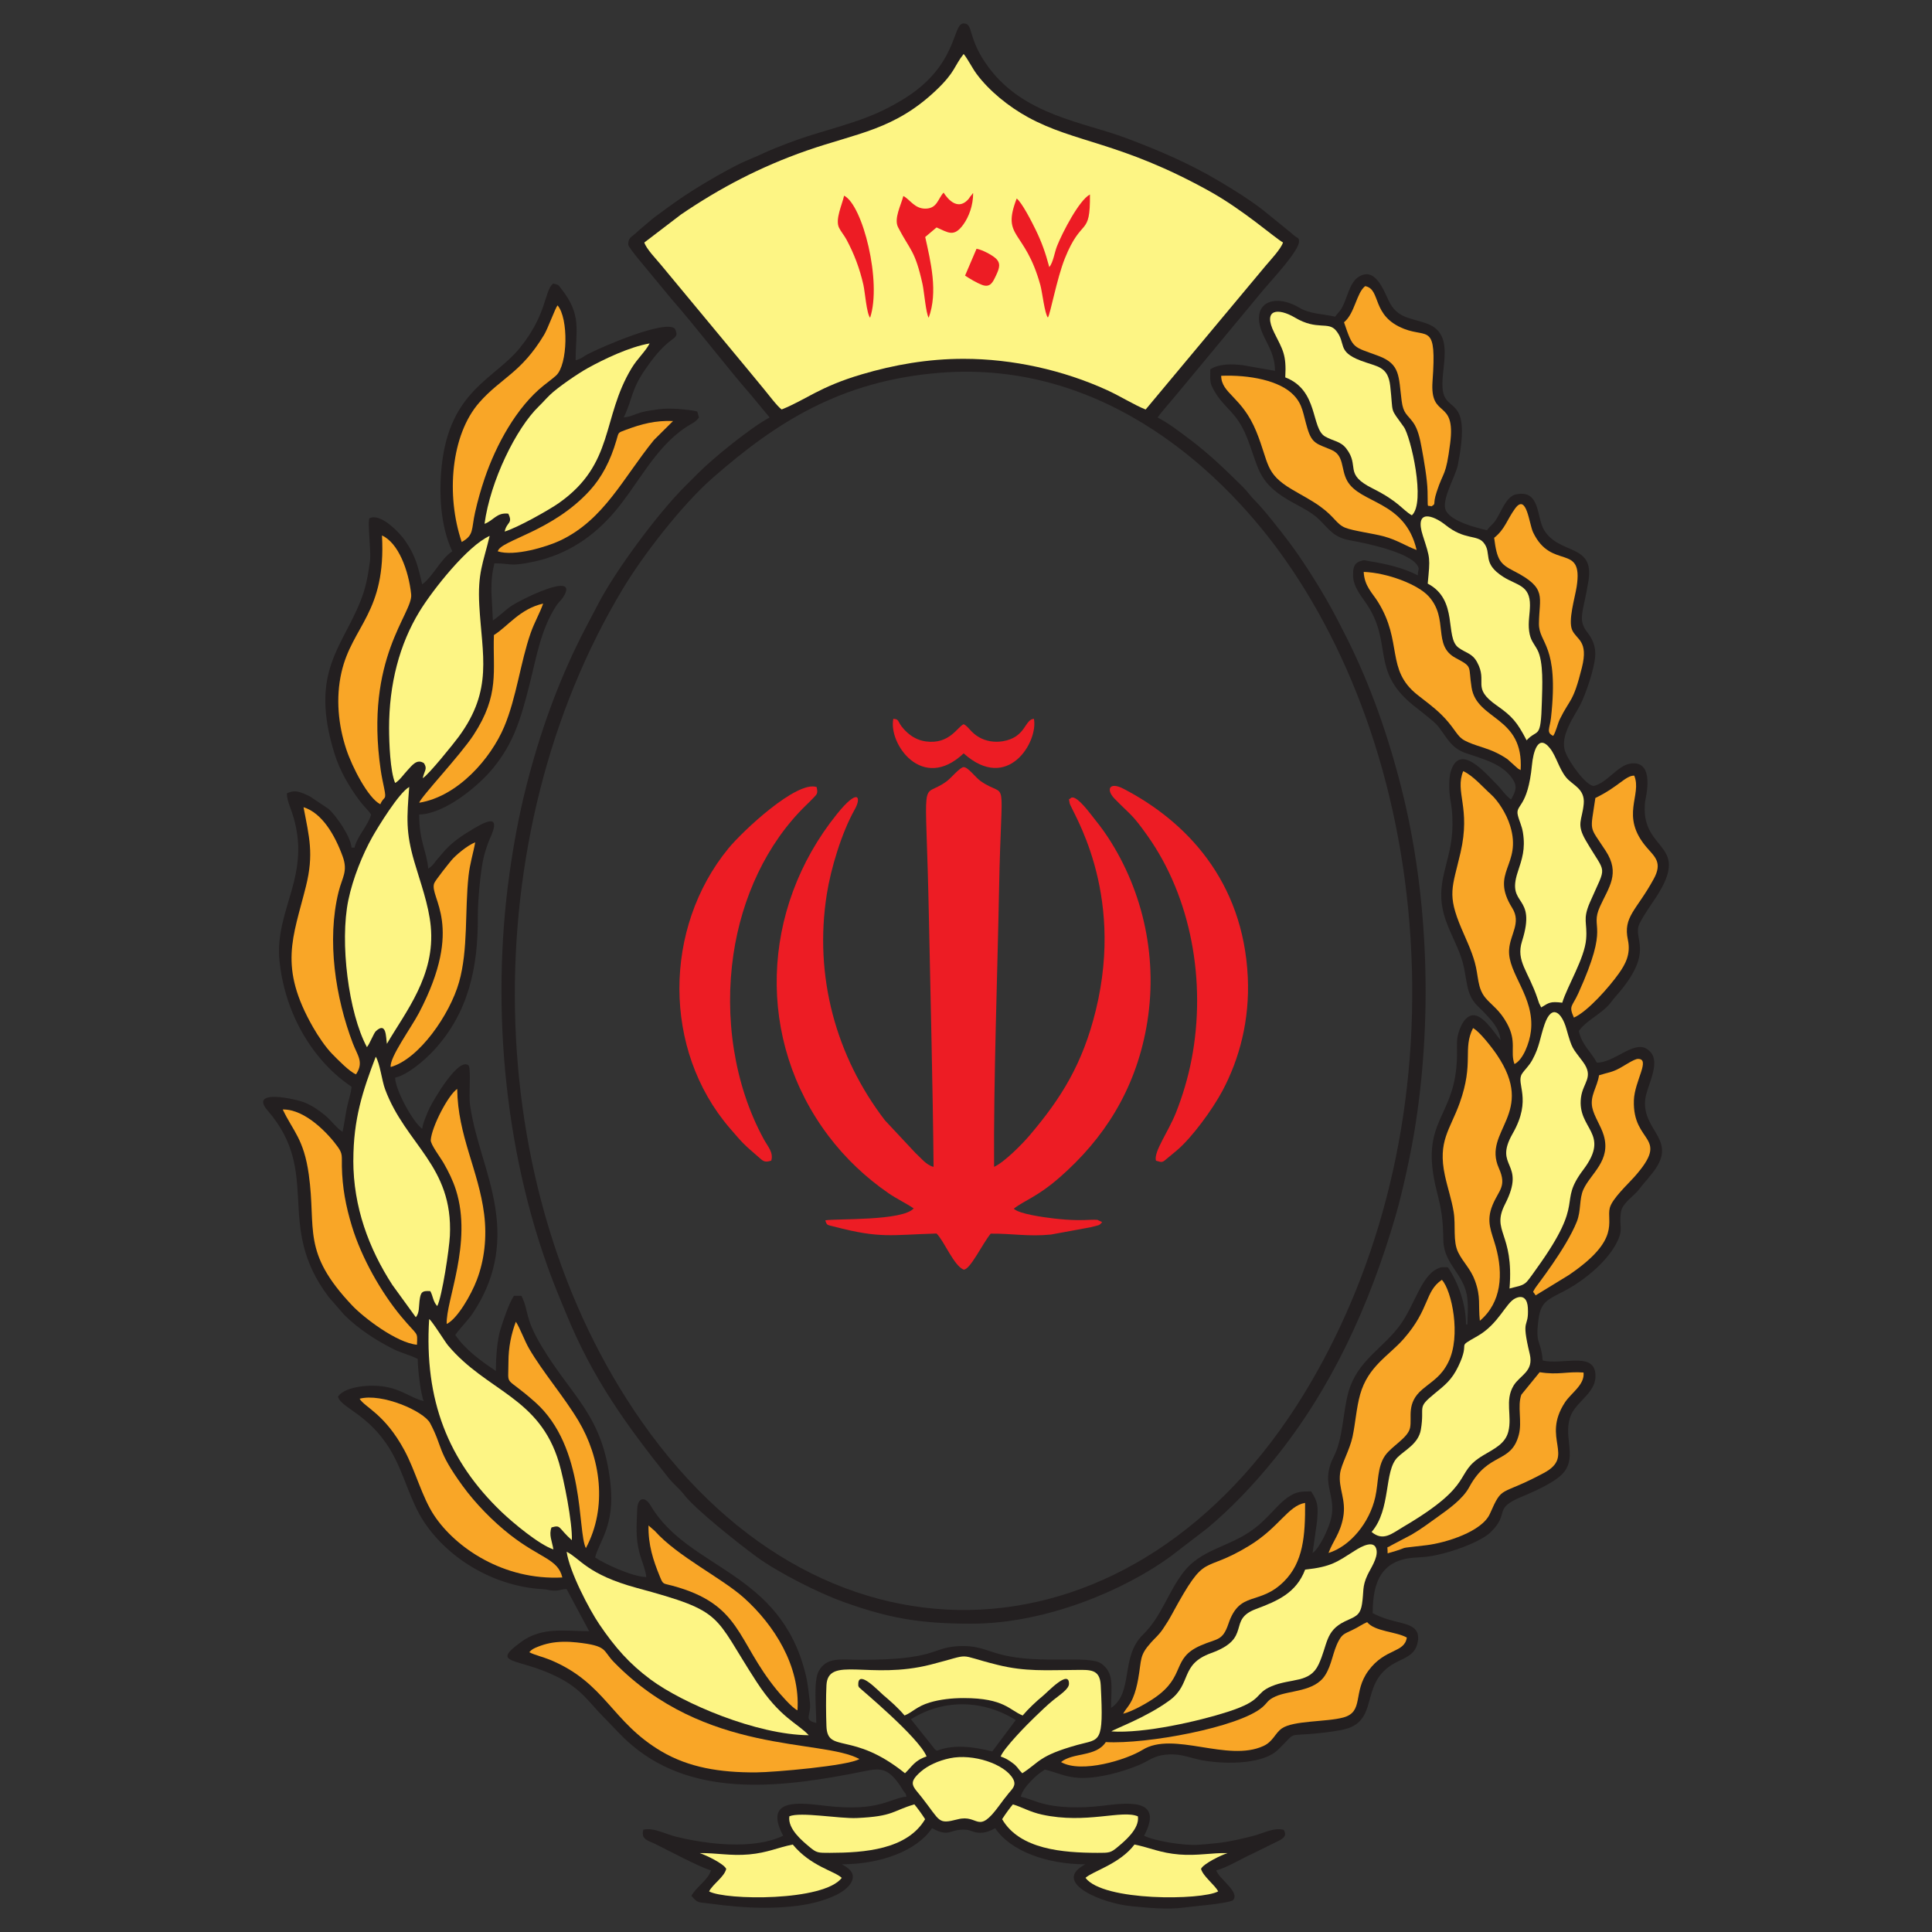 <?xml version="1.0" encoding="UTF-8"?>
<!DOCTYPE svg PUBLIC "-//W3C//DTD SVG 1.1//EN" "http://www.w3.org/Graphics/SVG/1.1/DTD/svg11.dtd">
<!-- Creator: CorelDRAW 2021.5 -->
<svg xmlns="http://www.w3.org/2000/svg" xml:space="preserve" width="1in" height="1in" version="1.1" style="shape-rendering:geometricPrecision; text-rendering:geometricPrecision; image-rendering:optimizeQuality; fill-rule:evenodd; clip-rule:evenodd"
viewBox="0 0 1000 1000"
 xmlns:xlink="http://www.w3.org/1999/xlink"
 xmlns:xodm="http://www.corel.com/coreldraw/odm/2003">
 <rect x="0" y="0" width="1000" height="1000" fill="#333333" stroke="none"/>
 <defs>
  <style type="text/css">
   <![CDATA[
    .fil0 {fill:#231F20}
    .fil2 {fill:#ED1C24}
    .fil3 {fill:#F9A627}
    .fil1 {fill:#FDF584}
   ]]>
  </style>
 </defs>
 <g id="Layer_x0020_1">
  <g id="_1454805012608">
   <path class="fil0" d="M325.18 126.57c0,1.7 10.59,13.74 13.23,17.13l9.17 11.07c13.75,15.76 28.46,35.17 41.26,49.82l9.52 11.5c-9.47,5.01 -29.06,20.81 -37.17,29 -2.38,2.41 -4.22,4.23 -6.62,6.62 -14.43,14.34 -36.35,44.2 -44.96,60.91 -3,5.83 -5.95,11.15 -9.07,17.39 -11.9,23.79 -21.17,49.33 -28.29,77.58 -3.56,14.14 -6.35,28.95 -8.52,44.42 -9.98,71.33 -2.11,149.92 24.42,216.04 1.76,4.37 3.42,8.25 5,12.12 13.67,33.41 30.93,57.29 52.93,84.85 2.67,3.34 5.34,5.16 8.23,8.9 5.67,7.35 28.37,25.37 37.36,31.92 11.41,8.31 32.25,18.8 45.11,23.39 22.83,8.15 38.71,11.19 65.88,11.19 39.4,0 80.06,-17.93 103.09,-34.7l19.37 -14.88c12.57,-10.56 23.74,-22.41 34.12,-35.16 29.54,-36.27 49.57,-79.63 63.22,-126.72 3.48,-12.02 7.46,-30.37 9.51,-42.65 9.58,-57.33 7.65,-121.94 -6.52,-178.09 -7.16,-28.37 -16.41,-54.15 -28.18,-77.69 -3.03,-6.05 -5.76,-11.38 -9.1,-17.37 -5.59,-9.99 -13.73,-22.93 -20.69,-32.24 -4.15,-5.54 -13.27,-17.24 -17.9,-21.81 -2.57,-2.54 -3.59,-4.43 -6.21,-7.02 -9.06,-8.96 -17.56,-17.22 -27.94,-24.99 -5.31,-3.98 -10.29,-7.86 -16.24,-11.01 0.97,-1.45 3.18,-4.12 4.5,-5.62 1.78,-2.04 2.84,-3.46 4.64,-5.48l45.89 -55.31c3.81,-4.53 18.15,-19.8 18.15,-24.67 0,-2.42 -0.44,-1.01 -4.09,-4.47l-15.04 -12.21c-7.36,-5.55 -13.56,-9.39 -21.6,-14.21 -15.46,-9.27 -31.3,-16.1 -48.91,-22.71 -21.9,-8.22 -52.52,-11.7 -70.96,-36.47 -11.43,-15.35 -7.61,-22.81 -13,-22.81 -6.06,0 -2.63,22.15 -31.95,39.67 -7.9,4.72 -14.85,7.98 -24.59,11.22 -17.1,5.69 -22.4,6.22 -40.89,13.61 -4.58,1.83 -8.39,3.81 -12.45,5.45 -4.44,1.8 -7.87,3.54 -12.09,5.81 -3.97,2.14 -7.54,4.19 -11.4,6.5 -11.37,6.8 -16.48,10.52 -26.45,17.93 -2.26,1.69 -3.13,2.63 -5.11,4.23 -2.21,1.78 -2.89,2.43 -4.99,4.35 -1.99,1.83 -3.68,2.07 -3.68,5.66zm161.5 66.37c-51.75,4.06 -85.25,25.95 -117.79,54.41 -15.53,13.59 -35.56,39.25 -46.36,57.17 -77.27,128.11 -75.24,310.34 9.75,431.48 96.18,137.09 256.28,126.75 342.64,-14.48 36.56,-59.78 58.29,-135.96 55.87,-220.52 -2.37,-82.92 -27.38,-156.75 -65.37,-211.02 -30.5,-43.57 -92.18,-103.83 -178.74,-97.05z"/>
   <path class="fil0" d="M334.52 816.28c-7.42,-0.17 -21.69,-6.92 -26.47,-10.12 1.93,-8.26 10.32,-16.25 7.92,-38.28 -3.86,-35.39 -19.67,-44.43 -35.61,-71.04 -9.11,-15.22 -6.35,-17.58 -10.45,-26.13l-3.89 0c-2.61,3.9 -5.37,12.24 -6.93,17.2 -1.74,5.54 -2.42,14.48 -2.42,21.72 -7.49,-5.02 -15.92,-11.06 -21.02,-18.68 1.08,-1.61 3.37,-4.17 4.91,-5.99 2.13,-2.52 2.83,-3.18 4.75,-6.15 10.24,-15.78 14.34,-32.96 11.04,-53.72 -3.04,-19.1 -10.31,-34.34 -13.06,-53.11 -0.72,-4.92 0.55,-17.91 -0.64,-20.38 -5.14,-5.14 -18.51,18.26 -20.25,21.78 -1,2.02 -3.67,8.37 -3.88,10.91 -4.9,-3.59 -13.87,-20.13 -14.01,-26.47 6.69,-1.56 15.42,-9.17 20.06,-14.2 17.93,-19.44 22.9,-42.86 22.75,-69.11 -0.05,-8.42 1.5,-25.23 3.27,-31.76 0.65,-2.4 1.92,-6.41 2.98,-8.7 5.17,-11.17 0.71,-10.6 -8.33,-5.21 -6.32,3.76 -11.97,7.47 -16.48,13.1 -1.24,1.55 -2,2.2 -3.22,3.79 -1.45,1.91 -1.84,2.51 -3.9,3.89 -0.77,-9.27 -4.67,-13.89 -4.67,-28.03 13.24,-0.3 30.65,-14.67 38.26,-24.01 10.49,-12.86 14.18,-24.78 18.88,-43.4 3.55,-14.06 5.87,-28.58 13.83,-40.67 1.35,-2.05 2.47,-2.71 3.51,-4.33 9.26,-14.45 -22.9,1.49 -27.67,5.07 -2.91,2.18 -5.86,5.04 -8.66,6.91l-0.78 -14.79c-0.02,-6.53 0.35,-9.61 1.56,-14.79 9.02,0 7.54,1.84 20.2,-0.83 17.39,-3.66 31.26,-13.02 42.32,-26.18 12.04,-14.31 20.75,-32.99 36.69,-43.49 2.72,-1.79 5,-2.54 6.67,-5.02l-0.88 -3.08c-4.32,-1.06 -14.49,-1.96 -19.72,-1.17 -3.6,0.55 -6.06,0.74 -9.27,1.63 -3.31,0.92 -5.64,2.34 -9.06,2.62 4.69,-9.78 3.71,-14.22 11.36,-25.23 3.8,-5.47 7.95,-10.8 13.27,-14.77 2.69,-2 3.45,-2.59 1.84,-5.93 -4.85,-4.84 -37.64,9.28 -45.16,13.22 -2.24,1.18 -3.45,2.48 -6.22,3.12 0,-15.86 3.39,-23.26 -7.41,-36.96 -1.78,-2.26 -1.03,-1.98 -4.27,-2.74 -4.74,4.12 -2.86,15.58 -17.24,33.37 -12.97,16.06 -36.2,21.94 -40.37,60.82 -1.52,14.11 -0.74,31.46 5.45,44.38 -6.06,4.06 -9.97,13.02 -15.57,17.13 -2.34,-10.06 -3.56,-14.83 -8.7,-22.44 -2.65,-3.93 -12.62,-14.66 -18.54,-11.81 -1.22,1.22 0.85,17.36 0.23,22.03 -1.04,7.89 -2.15,13.86 -4.89,20.8 -9.63,24.3 -26.51,36.96 -13.53,78.9 2.78,9 7.6,17.19 12.96,24.41 2.08,2.81 4.43,4.85 6.02,7.22 -1.54,5.75 -7.17,11.12 -8.56,17.13l-1.56 0c-0.47,-5.64 -7.53,-16.06 -11.89,-20.02l-9.79 -6.56c-4.35,-1.96 -7.46,-3.73 -11.79,-1.44 0.08,3.61 1.56,6.58 2.64,9.82 10.88,32.48 -9.36,49.99 -6.42,77.26 3.08,28.53 18.3,52.03 37.26,64.72 -0.3,3.57 -1.74,7.49 -2.54,11.48 -0.66,3.32 -1.3,8.31 -2.13,11.88 -3.43,-2.3 -5.52,-5.57 -8.79,-8.33 -3.07,-2.6 -6.5,-4.99 -10.44,-6.69 -4.91,-2.11 -29.39,-7.41 -19.55,3.96 28.3,32.68 3.28,59.35 31.76,96.71l7.97 9.15c7.39,7.23 15.94,12.87 25.25,17.57 4.38,2.21 8.78,3.1 12.72,5.18 0,5.29 1.6,18.64 3.11,21.8 -6.7,-1.56 -11.42,-6.29 -21.2,-7.6 -8.78,-1.17 -20.03,0.57 -23.17,5.27 1.37,5.89 15.64,8.7 27.02,27.48 7.19,11.87 10.05,26.25 17.66,37.61 13.24,19.77 37.09,33.24 61.17,34.58 3.47,0.19 3.02,0.76 6.25,0.76 3.51,0 2.6,-0.71 6.22,-0.79l11.68 21.8c-12.23,0 -24.32,-2.38 -35.05,5.43 -16.6,12.09 -2.24,7.87 18.45,18.17 12.8,6.37 16.23,13.04 24.57,21.36 5.26,5.25 7.98,8.78 14.06,13.96 33.09,28.16 79.77,21.81 121.14,13.4 7.95,-1.62 11.74,-1.14 17.64,7.41 0.75,1.08 1.18,1.9 1.8,2.87 1.28,1.98 0.95,0.45 1.64,3.03 -8.48,0.71 -13.81,7.95 -41.4,4.81 -12.88,-1.46 -33.12,-4.76 -22.44,15.43 -15.41,7.39 -39.55,4.46 -55.7,0.43 -5.55,-1.38 -11.31,-4.8 -16.69,-3.55 -1.33,5.2 2.54,5.57 6.48,7.53 5.66,2.81 23.71,12.37 28.54,13.49 -1.3,4.86 -7.62,8.52 -10.12,13.23 3.52,4.05 3.36,3.12 9.98,4.04 4.3,0.59 8.29,1.06 13.31,1.48 9.52,0.8 18.61,0.91 28.16,0 8.85,-0.83 16.92,-2.79 23.56,-6.02 6.67,-3.24 12.67,-9.73 4.81,-14.71l-1.48 -0.86c-0.1,-0.06 -0.34,-0.17 -0.5,-0.28 19.92,0 38.81,-6.9 46.7,-18.68 9.03,4.77 8.81,0.73 16.35,0.73 3.96,0 4.59,1.63 8.56,1.65 3.24,0.02 5.71,-1.29 7.78,-2.38 7.92,11.82 26.69,18.68 46.71,18.68 -0.16,0.11 -0.43,0.04 -0.5,0.28l-0.99 0.57c-14.92,9.12 10.56,19.53 25.69,20.89 7.97,0.72 18.02,1.83 26.97,0.63 5.21,-0.7 21.52,-1.96 25.12,-3.68 4.17,-4.17 -7.41,-11.27 -8.56,-15.57 5.27,-1.23 13.41,-6.23 18.67,-8.57l14.08 -6.94c2.37,-1.28 3.82,-2.65 2.16,-5.46 -5.26,-1.31 -10.46,1.84 -16.07,3.23 -5.4,1.34 -11.96,3 -18.18,3.62 -3.63,0.36 -7.07,0.75 -10.02,0.92 -7.6,0.44 -22.13,-1.87 -28.01,-4.69 10.7,-20.22 -9.57,-16.89 -22.43,-15.43 -10.02,1.14 -22.41,1.24 -31.98,-1.78 -2.98,-0.94 -6.16,-2.27 -9.43,-3.04 0.8,-2.99 3.06,-5.76 5.23,-8 2.81,-2.91 3.98,-3.83 7.22,-6.01 9.73,2.27 14.44,6.91 33.65,2.51 5.49,-1.26 10.3,-2.9 14.75,-4.71 5.5,-2.24 7.57,-4.8 13.98,-5.49 7.17,-0.77 11.36,1.15 16.86,2.42 10.73,2.48 32.78,3.34 41.37,-4.9 10.46,-10.03 3.68,-6.86 20.95,-8.63 4.61,-0.47 12.8,-1.44 16.49,-2.97 14.8,-6.15 4.99,-24.48 24.37,-34.02 4.5,-2.22 8.91,-3.8 10.36,-9.14 2.03,-7.5 -2.63,-9.58 -7.93,-10.9 -5.57,-1.39 -10.25,-2.54 -15.13,-5.12 0,-16.36 4.57,-27.94 22.59,-28.79 6.23,-0.3 9.75,-1.01 14.79,-2.34 7.2,-1.9 18.94,-6.25 23.57,-10.69 10.53,-10.11 0.71,-12.07 16.46,-18.57 6.72,-2.78 17.65,-7.66 21.61,-12.63 6.9,-8.65 -0.96,-19.11 3.73,-29.75 3.26,-7.4 13.82,-11.88 12.46,-21.7 -1.48,-10.65 -16.98,-3.92 -27.23,-6.31 -0.93,-11.25 -4.01,-7.78 -2.11,-21.58 1.19,-8.65 4.41,-9.81 13.01,-14.24 10.09,-5.19 22.41,-15.1 27.54,-25.39 3.68,-7.39 0.84,-8.08 2.12,-15.79 0.66,-3.96 5.3,-7.25 7.93,-9.98 1.79,-1.86 2.18,-2.77 3.88,-4.68 1.6,-1.8 2.35,-2.85 3.88,-4.69 14.64,-17.66 -4.51,-21.95 -3.23,-38.21 0.61,-7.78 9.83,-21.21 0.82,-26.76 -6.89,-4.24 -16.69,7.17 -25.8,7.17 -3.12,-5.89 -7.61,-8.91 -9.34,-16.35 3.47,-5.19 11.28,-8.67 15.76,-13.82 1.4,-1.61 1.64,-2.22 3.12,-3.88 21.4,-23.96 8.49,-29.8 12.58,-37.98 3.29,-6.58 8.03,-12.06 11.62,-18.78 12.35,-23.14 -11.61,-19.52 -8.74,-44.56 0.15,-1.27 5.55,-21.44 -7.67,-19.44 -6.61,1 -12.01,9.97 -18.89,11.57 -4.04,-0.07 -12.84,-12.25 -14.85,-17.88 -2.91,-8.12 5.12,-18.7 7.86,-24.15 2.7,-5.39 7.13,-17.87 7.7,-25.05 0.41,-5.24 -1.65,-9.34 -3.93,-12.22 -5.48,-6.94 -2.13,-10.54 0.47,-27 3.04,-19.27 -14.94,-13.2 -22.94,-26.04 -4.1,-6.59 -1.79,-21.25 -14.61,-18.57 -5.35,1.12 -7.87,9.94 -10.95,14.03 -1.43,1.9 -2.63,2.47 -4.02,4.54 -5.93,-1.38 -18.13,-4.49 -21.19,-9.98 -2.91,-5.22 4.89,-17.8 6.08,-23.81 6.57,-33.25 -3.95,-27.97 -7.08,-35.87 -4.02,-10.15 7.49,-31.17 -8.71,-37.22 -8.53,-3.19 -15.5,-2.53 -19.99,-11.93 -2.79,-5.84 -7.32,-18.24 -16.07,-12 -4.2,3 -5.49,10.74 -8,15.37 -1.49,2.76 -2.18,2.68 -3.66,4.9 -6.57,-1.53 -12.84,-1.28 -18.65,-4.71 -13.65,-8.06 -26.46,-1.83 -18.16,15.05 2.81,5.72 5.67,10.44 5.67,17.69l-16.56 -2.91c-5.74,-0.75 -12.58,-0.78 -16.92,2.13 0,6.34 -0.44,6.75 2.07,11.17 5.27,9.26 11.44,10.63 16.74,23.74 6.28,15.55 5.22,22.94 21.21,32.5 5.54,3.31 11.87,5.98 16.24,10.23 5.52,5.36 7.45,9.33 16.33,10.91 7.46,1.33 30.13,5.94 34.58,12.91 1.29,2.02 0.33,1.77 0.25,5.19 -7.41,-3.92 -16.37,-5.95 -25.37,-7.41 -2.21,-0.36 -2.14,-0.78 -4.5,0.05 -2.7,0.96 -3.27,2.7 -3.6,5.09 -0.04,0.28 -0.07,2.7 -0.04,3 0.41,5.16 3.72,9.38 6.38,13.17 14.75,21.02 2.17,34.9 24.61,53.23 2.43,1.98 4.52,3.46 6.94,5.51 2.64,2.23 4.75,3.62 6.82,6.41 4.19,5.66 6.33,10.39 13.54,12.92 9.01,3.17 19.56,5.5 24.76,14.19 2.36,3.95 0.22,6.97 -1.29,9.83 -2.65,-1.77 -4.85,-5.24 -7.2,-7.59 -5.93,-5.91 -19.59,-22.43 -24.09,-6.57 -0.92,3.22 -0.9,9.6 -0.2,13.75 0.89,5.33 1.19,7.46 1.17,13.68 -0.07,19.76 -10.5,29.9 -3.25,49.9 2.56,7.07 6.63,14.15 8.52,21.06 2.48,9.06 1.46,16.05 7.33,22.25 1.28,1.35 2.26,2.12 3.53,3.48 3.79,4.09 8.22,8.31 8.75,14.61 -3.19,-3.67 -9.16,-13.56 -14.55,-12.86 -3.45,0.44 -5.52,4.37 -6.6,7.28 -1.84,4.93 -1.32,6.78 -1.39,13.4 -0.37,33.19 -20,32.67 -10.47,70.35 2.64,10.43 3.15,14.11 3.4,25.41 0.29,12.85 11.22,17.5 12.45,30.39 0.55,5.8 0.04,6.85 0.04,13.17l-0.78 0c0,-10.36 -3.81,-21.32 -9.34,-29.58 -3.27,0 -3.16,-0.31 -5.46,0.76 -8.52,3.94 -11.83,19.15 -19.55,29.49 -8.37,11.22 -19.88,17.11 -25.28,30.77 -3.89,9.83 -3.43,23.37 -7.41,33.85 -1.45,3.82 -2.84,5.13 -3.91,10.12 -1.86,8.71 3.33,14.75 1.25,24.58 -1.17,5.49 -6.15,15.96 -9.69,18.33l2.3 -16.39c0.61,-7.35 0.63,-9.99 -3.07,-15.53 -5.39,0 -7.55,0.29 -10.89,2.35 -7.32,4.52 -11,12.13 -21.48,19 -11.46,7.51 -24.97,9.3 -33.48,20.23 -8.36,10.74 -11.48,23.15 -21.15,32.57 -11.92,11.63 -4.7,30.03 -16.54,37.95 0,-11.03 1.89,-18.02 -5.07,-22.95 -6.37,-4.51 -31.28,0.49 -51.46,-4.59 -8.38,-2.11 -12.59,-5.2 -23.63,-4.35 -12.85,0.98 -10.94,6.98 -49.07,6.98 -10.93,0 -17.89,-1.69 -22.11,5.91 -2.77,4.99 -1.24,19.61 -1.24,26.79 -7.02,-1.64 -2.42,-3.92 -3.3,-10.66 -0.62,-4.75 -1.03,-9.69 -2.14,-14.26 -13.13,-54.15 -60.62,-54.22 -80.4,-87.76 -2.88,-4.89 -6.67,-3.98 -6.84,2.09 -0.24,8.17 -0.98,14.18 1.12,22.33 1.06,4.13 3.3,9.2 3.59,12.75zm136.99 73.59c17.16,-10.72 37.48,-10.05 54.24,0.43l-12.17 16.25c-9.04,-2.29 -19.77,-3.94 -28.63,-0.35l-1.06 -0.77 -12.38 -15.55z"/>
   <path class="fil1" d="M333.5 125.51c0.97,3.28 6.28,8.72 8.52,11.46l44.47 53.61c3.12,3.72 5.79,7.08 8.8,10.67 2.34,2.78 7.03,9.13 9.29,10.69 12.63,-5.03 19.41,-11.68 41.5,-18.19 16.7,-4.93 34.1,-8.03 52.7,-8.02 25.46,0 51.58,5.87 74.15,16.16 6.66,3.04 14.44,7.87 20.05,10.08l62.22 -74.54c2.18,-2.59 7.94,-8.7 8.87,-11.93 -4.49,-2.52 -20.37,-16.78 -38.54,-26.82 -45.94,-25.39 -69.02,-24.59 -93.52,-38.04 -9.98,-5.48 -20.07,-13.62 -26.59,-22.45 -2.23,-3.02 -4.52,-7.7 -6.64,-10.25 -4.96,6.29 -4.28,9.25 -13.96,18.51 -21.79,20.81 -41.04,22.36 -67.29,31.51 -23.83,8.31 -44.91,19.35 -65.06,33.08l-18.96 14.48z"/>
   <path class="fil2" d="M483.22 603.98c-3.92,-0.99 -6.64,-4.76 -9.38,-7.19l-15.8 -16.91c-25.33,-32.98 -36.81,-74.55 -30.09,-117.04 2.11,-13.39 7.7,-31.89 14.47,-43.89 3.52,-6.24 1.91,-11.43 -9.25,2.44 -39.7,49.33 -41.83,117.07 -4.29,166.64 8.82,11.65 19.29,21.5 31.09,29.63 4.07,2.8 9.12,5.2 12.96,7.81 -5.83,6.58 -39.88,5.2 -45.75,6.17 0.81,2.79 1.09,2.33 4.65,3.26 23.9,6.28 29.07,4.26 52.94,3.57 4.05,4.11 8.94,16.65 14.01,18.69 3.4,0.09 9.63,-13.3 14.01,-18.62 10.85,-0.14 19.29,1.63 31.18,0.46l20.56 -3.78c4.38,-1.15 4.33,-0.71 5.95,-2.66l-2.45 -1.16c-0.48,-0.09 -2.47,-0.06 -3.05,-0.04 -2.43,0.09 -4.61,0.2 -7.07,0.17 -4.17,-0.06 -8.13,-0.35 -12.28,-0.83 -4.85,-0.57 -18.07,-2.27 -20.89,-5.08 5.46,-4.34 12.03,-5.93 23.91,-16.35 22.52,-19.74 38.73,-44.62 44.7,-77.42 6.36,-34.92 -1.38,-70.27 -19.9,-98.52 -2.94,-4.49 -5.69,-7.87 -8.64,-11.61 -2.13,-2.7 -8.26,-10.72 -10.62,-8.61 -0.81,1.04 -1.15,-0.63 -0.54,2.6 0.75,3.9 28.74,44.76 13.6,106.97 -6.79,27.89 -17.89,45.71 -34.51,65.21 -3.5,4.11 -12.74,13.59 -18.2,16.07 -0.3,-44.9 1.73,-98.61 2.61,-145.01 1.17,-61.54 4.88,-44.56 -9.63,-54.7 -2.47,-1.73 -6.48,-7.24 -8.73,-7.19 -1.91,0.04 -6.47,5.61 -8.7,7.27 -14.19,10.5 -10.84,-8.73 -9.28,70.96 0.84,42.83 2,85.87 2.41,128.67z"/>
   <path class="fil1" d="M468.42 917.83c3.65,-3.48 4.93,-6.61 11.17,-8.69 -3.89,-9.85 -34.78,-35.41 -34.96,-35.79 -0.47,-0.94 -0.41,-0.73 -0.39,-1.76 0.14,-7.46 10.31,3.53 12.93,5.75 4.09,3.47 7.59,6.55 11.03,10.59 4.26,-1.72 6.17,-4.66 13.02,-6.72 5.32,-1.61 11.56,-2.29 17.56,-2.29 21.15,0.01 23.7,6.3 30.56,9.01 2.75,-3.29 7.09,-7.39 10.6,-10.26 2.37,-1.94 13.53,-13.84 13.36,-6.07 -0.06,2.64 -4.57,5.53 -8.03,8.3 -3.25,2.61 -6.87,6.2 -9.75,8.94 -3.29,3.11 -15.89,15.87 -17.58,20.32 2.37,0.79 4.19,1.88 6.09,3.31 1.3,0.98 1.37,1 2.42,2.21 0.7,0.81 0.35,0.49 1.05,1.33 0.11,0.14 0.26,0.33 0.37,0.46l1.25 1.37c9.05,-5.76 8.37,-9.03 28.53,-14.67 11.7,-3.27 13.71,0.04 12.09,-30.88 -0.45,-8.65 -5.68,-7.96 -13.37,-7.92 -14.81,0.07 -25.53,0.96 -40.01,-2.63 -22.63,-5.6 -11.72,-6 -34.57,-0.16 -31.57,8.07 -53.21,-4.8 -54.02,10.7 -0.32,6.13 -0.24,14.93 -0.01,21.12 0.52,14.48 13.29,2.36 40.65,24.43z"/>
   <path class="fil2" d="M598.32 600.76c3.36,1.06 3.33,0.95 5.93,-1.27 1.79,-1.52 3.27,-2.65 5.12,-4.25 7.89,-6.8 18.2,-21.02 23.26,-30.44 8.96,-16.71 14.29,-37 13.22,-59.15 -2.39,-49.73 -31.94,-80.61 -64.42,-97.43 -7.29,-3.77 -9.11,0.5 -4.47,5.25 8.52,8.72 8.8,7.61 16.87,18.96 22.87,32.15 30.59,75.91 22.95,115.8 -1.85,9.65 -4.74,19.22 -8.09,27.65 -3.99,10.04 -11.67,20.33 -10.37,24.88z"/>
   <path class="fil2" d="M399.21 600.74c1.22,-4.27 -1.77,-7.24 -3.87,-11.08 -15.5,-28.42 -20.48,-63.41 -15.73,-95.6 4.33,-29.39 17.09,-57.25 37.44,-77.12 1.49,-1.46 2.09,-1.99 3.91,-3.89 1.97,-2.06 2.48,-2.36 1.71,-5.69 -10.29,-3.41 -38.2,22.69 -45.67,31.8 -33.71,41.15 -34.1,104.24 0.72,144.75 6.97,8.11 7.03,8.18 14.75,14.85 2.48,2.14 3.1,3.16 6.74,1.97z"/>
   <path class="fil1" d="M675.53 812.44c-4.61,12.13 -14.35,16.23 -25.5,20.41 -15.06,5.64 -1.59,15.02 -23.15,22.79 -16.29,5.88 -9.88,15.89 -21.48,24.45 -12.21,9 -28.82,14.87 -30.13,16.09 16.92,1.15 45.07,-5.27 60.23,-10.15 18.9,-6.09 13.5,-9.35 22.59,-13.2 10.24,-4.33 19.86,-1.48 24.44,-11.37 4.75,-10.23 3.28,-17.25 13.57,-22.23 5.17,-2.5 7.87,-2.73 8.87,-9 1.04,-6.62 -0.06,-8.8 2.87,-15.07 1.57,-3.35 5.29,-8.57 4.68,-12.72 -0.87,-5.91 -7.97,-1.9 -11.09,0.07 -9.39,5.94 -12.22,8.45 -25.91,9.92z"/>
   <path class="fil1" d="M709.94 792.95c6.04,5.02 10.41,0.87 16.54,-2.74 38.26,-22.53 25.48,-27.41 41.04,-36.81 5.72,-3.46 11.54,-5.97 13.18,-12.37 2.09,-8.15 -1.97,-16.07 2.74,-23.86 3.27,-5.4 10.53,-7.23 8.36,-16.3 -4.78,-19.94 -0.38,-12.48 -0.98,-23.95 -0.22,-4.09 -2.1,-6.99 -6.48,-4.91 -5.01,2.38 -8.55,13.21 -19.55,19.51 -11.84,6.78 -3.2,1.58 -9.98,15.7 -3.41,7.11 -7.04,9.81 -12.33,14.14 -9.46,7.75 -4.93,6.07 -7.04,18.57 -1.25,7.4 -8.22,10.54 -12.12,14.43 -7.07,7.05 -3.19,26.81 -13.39,38.59z"/>
   <path class="fil1" d="M418.61 898.15c-5.87,-6.32 -14.84,-8.94 -27,-27.63 -22.83,-35.09 -16.01,-36.16 -61.96,-48.6 -25.72,-6.96 -29.33,-15.24 -36.35,-18.73 1.51,10.52 11.79,29.99 16.85,37.46 8.13,12 15.63,20.54 26.61,28.67 16.84,12.47 54.93,28.61 81.85,28.83z"/>
   <path class="fil1" d="M781.33 666.94c3.29,-1.02 6.89,-1.19 9.01,-3.59 1.55,-1.76 3.66,-4.88 5.3,-7.16 25.75,-35.85 10.23,-32.63 23.92,-50.81 14.31,-19.02 -3.23,-20.8 -1.26,-37.17 0.97,-8.01 6.96,-10.62 0.97,-18.69 -5.54,-7.47 -5.42,-6.1 -8.55,-17.12 -2.31,-8.13 -7.44,-13.11 -11.22,-2.29 -2.46,7.06 -2.56,11.58 -6.37,18.49 -1.86,3.38 -3.8,4.83 -5.34,7.19 -3.38,5.17 5.48,12.87 -4.82,30.91 -10.28,17.99 7.35,14.42 -3.95,36.54 -7.35,14.39 4.69,14.6 2.31,43.71z"/>
   <path class="fil1" d="M797.71 521.44c4.04,-2.4 4.51,-3.23 10.91,-2.44 2.65,-8.67 11.54,-22.91 12.36,-32.89 0.72,-8.78 -1.99,-9.93 1.96,-19.04 8.84,-20.36 8.71,-13.46 -2.11,-32 -5.11,-8.76 -1.91,-10.4 -1.1,-18.96 0.75,-7.89 -5.78,-9.68 -9.07,-13.68 -3.67,-4.45 -5.15,-10.99 -8.32,-15.03 -6.36,-8.11 -8.8,2.36 -9.39,8.5 -2.17,22.61 -8.67,20.31 -7.33,26.03 0.7,3 2.08,5.37 2.67,9.13 1.33,8.5 -0.49,13.55 -2.73,20.38 -5.96,18.11 10.06,11.06 2.24,35.74 -3.28,10.33 3.28,15.48 8.03,29.7 0.24,0.72 0.54,1.71 0.8,2.37l1.09 2.19z"/>
   <path class="fil1" d="M286.43 801.93c-0.72,-4.4 -2.43,-7.43 -0.98,-11.33 5.11,-1.45 3.19,0.03 10.54,6.61 0.38,-8.9 -4.14,-31.63 -6.64,-40.06 -10.11,-34.18 -37.48,-36.89 -57.5,-60.81 -1.44,-1.72 -8.48,-13.05 -9.72,-13.57 -2.63,42.04 9.93,73.37 37.31,99.65 6.02,5.78 19.7,17.15 26.99,19.54z"/>
   <path class="fil1" d="M201.39 377.23c0.01,7.12 0.57,22.13 3.13,28.03 2.22,-1.17 4.65,-4.76 6.53,-6.71 2.09,-2.17 4.67,-6.03 8.38,-3.53 2.01,3 0.13,3.99 -0.61,7.78 3.07,-1.87 15.88,-17.76 18.6,-21.46 17.97,-24.41 12.09,-42.17 10.67,-67.93 -0.94,-16.93 1.99,-21.87 5.36,-36.02 -11.23,4.92 -29.46,27.82 -36.39,39.22 -10.2,16.78 -15.71,37.24 -15.68,60.63z"/>
   <path class="fil1" d="M182.87 600.65c-0,24.03 8.01,45.59 20.24,64.46l12.11 16.69c1.92,-2.23 1.52,-5.39 1.93,-8.53 0.57,-4.36 1.13,-5.3 5.57,-4.98 1.43,2.51 1.36,5.37 3.6,7.74 2.52,-4.98 6.2,-29.45 6.54,-36.44 1.72,-36.24 -22.84,-47 -33.53,-75.77 -1.69,-4.53 -2.69,-13.52 -4.85,-16.86 -6.69,17.53 -11.59,32.2 -11.59,53.7z"/>
   <path class="fil1" d="M189.91 542.01c1.54,-1.85 3.52,-7.24 4.65,-8.29 5.56,-5.14 5.15,3.26 5.7,6.57 9.56,-16.43 25.15,-35.31 22.7,-60.82 -1.09,-11.41 -5.49,-23.04 -8.52,-33.49 -4.48,-15.43 -3.85,-22.52 -2.63,-38.65 -5.4,3.04 -16.36,21.06 -19.06,25.85 -4.99,8.85 -10.09,21.35 -12.45,32.72 -4.51,21.75 0.07,58.38 9.62,76.11z"/>
   <path class="fil1" d="M738.99 302.08c16.09,8.44 8.67,27.79 15.9,33.13 3.9,2.88 7.09,2.85 9.63,7.49 5.82,10.61 -3.23,13.06 10.22,22.48 7.83,5.48 10.47,8.44 15.43,18 5.8,-6.31 7.36,0.24 7.9,-19.96 0.2,-7.56 0.98,-20.63 -2.31,-26.85 -1.83,-3.45 -3.64,-4.79 -4.29,-9.78 -0.61,-4.67 0.4,-8.74 0.44,-13.22 0.1,-10.52 -6.73,-10.33 -13.71,-14.72 -11.48,-7.24 -5.7,-12.15 -10.27,-17.75 -3.52,-4.31 -9.77,-1.18 -19.69,-9.13 -6.54,-5.24 -16.3,-8.5 -11.76,5.55 3.86,11.94 3.79,11.26 2.5,24.76z"/>
   <path class="fil1" d="M665.25 195.33c17.33,6.63 13.22,26.38 20.63,30.61 4.32,2.47 7.95,2.36 10.93,6.19 7.22,9.3 -1.52,13.09 13.6,20.66 13.81,6.92 15.31,11.01 20.36,13.94 7.34,-6.62 -0.61,-40.76 -4.14,-45.73 -7.54,-10.61 -5.33,-5.82 -7.04,-21.15 -1.17,-10.49 -6.74,-9.91 -15.41,-13.24 -12.41,-4.76 -7.22,-8.84 -12.59,-15.44 -4.1,-5.04 -9.76,0.08 -21.27,-6.75 -8.79,-5.21 -16.87,-4.52 -10.82,7.7 4.39,8.88 6.44,11.19 5.76,23.19z"/>
   <path class="fil1" d="M250.78 271.14c4.7,-1.68 6.26,-5.99 12.31,-5.27 2.53,5.26 -0.74,4.04 -1.88,9.26 6.52,-1.93 22.97,-11.17 28.07,-14.76 28.98,-20.44 21.98,-43.87 37.63,-69.8 3.11,-5.14 7.08,-8.48 9.34,-12.81 -10.56,1.84 -23.61,8.12 -31.98,12.74 -5.17,2.85 -15.73,10.11 -19.6,13.88 -2.53,2.46 -3.59,3.83 -5.76,5.92 -11.76,11.35 -25.15,38.65 -28.12,60.85z"/>
   <path class="fil3" d="M783.88 550.75c4.37,-2.05 7.8,-10.84 8.52,-17.02 2.08,-17.78 -12.03,-29.85 -11.3,-42.09 0.48,-8.02 6.42,-13.99 1.65,-21.62 -11.83,-18.91 5.25,-21.9 -1.08,-42.54 -1.94,-6.34 -6.24,-13.01 -10.04,-16.39 -3.72,-3.3 -9.32,-9.81 -14.28,-11.93 -4.44,10.91 4.03,18.77 -1.39,42.18 -4.22,18.22 -7.1,21.4 0.54,39.37 2.41,5.67 5.04,11.03 6.82,17.3 2.07,7.35 1.24,13.35 5.6,18.55 3.13,3.73 7.19,6.05 11.05,13.07 5.31,9.65 1.55,14.64 3.91,21.11z"/>
   <path class="fil3" d="M273.95 855.2c2.77,1.43 7.59,2.6 10.74,3.91 28.76,11.91 31.73,32.14 57.68,47.41 14.11,8.31 30.14,10.98 48.98,10.87 9.37,-0.06 47.85,-3.42 53.47,-6.92 -19.57,-10.65 -79.91,-1.83 -127.07,-50.17 -6.02,-6.17 -2.91,-8.39 -19.21,-10.18 -4.64,-0.51 -9.54,-0.51 -13.97,0.38 -2.13,0.43 -4.17,1.07 -5.94,1.77 -2.52,0.99 -3.34,1.4 -4.69,2.93z"/>
   <path class="fil3" d="M687.65 803.81c11.2,-3.45 21.24,-15.66 24.2,-28.94 1.7,-7.65 0.97,-15.56 5.07,-21.46 3.41,-4.91 11.8,-9.13 12.91,-14.33 1.17,-5.44 -2.15,-12.82 6.46,-20.01 5.5,-4.59 9.66,-6.66 13.32,-13.93 6.84,-13.61 1.76,-37.33 -3.3,-42.7 -8.98,6.09 -6.09,14.95 -19.76,30.54 -7.73,8.8 -18.42,14.17 -22.54,28.79 -1.96,6.99 -2.4,14.65 -3.93,21.87 -1.44,6.8 -5.88,14.3 -6.47,19.08 -0.96,7.74 3.31,13.41 1.62,22.64 -1.56,8.49 -5.26,12.13 -7.6,18.46z"/>
   <path class="fil3" d="M765.97 683.63c11.27,-9.5 12.17,-24.27 8.22,-38.4 -2.19,-7.83 -5.19,-12.87 -1.65,-21.48 3.22,-7.86 7.52,-9.61 3.27,-19.11 -8.74,-19.54 19.76,-28.11 -1.11,-58.82 -2.62,-3.85 -9.08,-12.09 -12.26,-13.68 -5.53,10.98 0.65,17.66 -6.92,38.8 -4.96,13.82 -11.48,19.67 -7.63,37.53 1.36,6.35 3.44,12.28 4.51,18.75 1.19,7.2 -0.52,15.23 2.38,21.06 2.65,5.31 6.42,8.42 8.69,14.67 3.1,8.53 1.59,12.3 2.5,20.7z"/>
   <path class="fil3" d="M581.35 887.03c5.02,-1.3 12.38,-5.53 16.43,-8.33 16.26,-11.26 8.37,-20.26 23.63,-26.97 8.59,-3.78 11.36,-2.18 14.43,-11.28 5.88,-17.44 15.93,-9.16 28.72,-21.87 10.02,-9.96 11.06,-23.66 10.96,-40.68 -8.74,1.39 -13.37,12.63 -28.78,22.08 -25.26,15.49 -21.85,1.91 -40.08,35.44 -1.66,3.05 -2.84,4.94 -4.72,7.72 -2.17,3.21 -3.76,4.33 -6.19,7.04 -6.14,6.88 -4.76,8.46 -6.64,18.93 -0.61,3.36 -1.44,6.77 -2.75,9.81 -1.74,4.06 -3.5,5.27 -5,8.09z"/>
   <path class="fil3" d="M733.23 284.66c-5.96,-25.74 -29.3,-23.76 -35.96,-35.85 -3.33,-6.05 -1.38,-13.11 -8.17,-15.98 -7.32,-3.11 -9.97,-3.05 -12.35,-10.96 -2.37,-7.89 -2.37,-12.27 -6.98,-17.19 -7.3,-7.81 -23.26,-10.73 -37.69,-10.17 0.11,9.34 10.8,10.74 18.2,28.89 6.67,16.4 4.26,21.51 18.37,29.89 5,2.97 10.17,5.61 14.57,8.78 7.73,5.55 8.4,9.14 13.06,11.07 3.91,1.61 14.77,3.07 19.72,4.41 7.25,1.95 11.61,5.05 17.23,7.11z"/>
   <path class="fil3" d="M787.09 398.61c1.7,-28.11 -22.7,-25.53 -25.41,-42.8 -1.79,-11.43 0.84,-10.39 -8.26,-15.26 -12.13,-6.48 -3.32,-20.27 -13.99,-31.94 -5.64,-6.17 -21.41,-12.16 -33.58,-12.59 0.35,7.34 4.47,10.84 7.35,15.47 13,20.85 3.95,35.02 20.39,48.11 4.51,3.59 8.18,6.13 12.37,10.2 6.12,5.96 7.85,10.49 10.76,12.61 3.67,2.69 11.33,4.34 16.13,6.44 2.53,1.11 5.39,2.65 7.5,4.18l4.52 4.07c1.69,1.35 0.2,0.43 2.23,1.5z"/>
   <path class="fil3" d="M572.36 901.7c-5.08,7.84 -16.84,5.19 -23.18,10.34 10.57,6.07 34,-1.23 42.17,-6.3 16,-9.94 43.95,6.55 62.6,-2.02 5.06,-2.32 5.98,-6.64 9.56,-9.11 6.02,-4.15 23.03,-3.26 31.78,-5.64 10.88,-2.95 4.69,-12.98 13.04,-24.28 8.64,-11.7 18.61,-8.97 19.84,-17.1 -5.68,-3.15 -16.48,-3.05 -20.54,-7.97 -2.73,1.15 -4.48,2.59 -7.79,4.13 -4.08,1.91 -5.14,2.2 -6.94,5.52 -3.1,5.72 -3.45,12.3 -7.04,17.88 -5.55,8.63 -18.49,7.68 -25.65,10.92 -4.32,1.96 -3.94,3.11 -6.85,5.61 -12.09,10.39 -60.07,19.23 -81,18.02z"/>
   <path class="fil3" d="M184.28 556.07c4.17,-6.33 0.77,-9.68 -1.65,-16.05 -8.97,-23.55 -13.61,-53.3 -7.37,-78.44 1.87,-7.55 4.94,-10.51 2.1,-18.32 -4.01,-11.02 -10.63,-22.45 -20.25,-25.45 2.96,15.56 5.41,24.2 1.24,40.96 -6.63,26.59 -14.33,41.46 3.72,73 2.59,4.53 6.53,10.34 9.74,13.62 2.97,3.03 9.17,9.44 12.46,10.67z"/>
   <path class="fil3" d="M186.14 723.97c2.55,4.43 12.93,7.67 23.21,26.76 5.77,10.73 9.04,24.11 15.38,33.67 11.05,16.64 35.83,33.67 66.33,32.1 -2.23,-9.65 -11.46,-9.86 -27.18,-22.2 -8.8,-6.91 -17.76,-16.03 -24.5,-25.31 -13.35,-18.39 -10.03,-19.69 -16.73,-32.34 -3.36,-6.34 -25.1,-15.72 -36.5,-12.67z"/>
   <path class="fil3" d="M196.86 416.29c1.87,-4.55 3.38,-1.56 1.96,-8.41 -0.64,-3.08 -1.28,-5.99 -1.76,-9.28 -8.5,-58.19 16.81,-81.14 15.76,-91.01 -1.32,-12.45 -6.66,-26.64 -15.11,-30.43 2.21,39.94 -15.46,46.74 -20.96,70.82 -3.06,13.38 -1.65,27.3 2.47,39.79 3.07,9.3 11.32,25.35 17.65,28.52z"/>
   <path class="fil3" d="M215.82 696.05c0.26,-7.23 0.68,-4 -8.09,-14.54 -10.39,-12.48 -20.58,-30.38 -25.58,-46.82 -3.15,-10.36 -4.98,-19.95 -5.2,-30.94 -0.1,-5.31 0.5,-6.45 -2.06,-10.05 -4.55,-6.4 -16.69,-19.66 -28.54,-19.43 5.25,11.14 10.9,15.17 13.48,33.66 3.99,28.5 -3.94,39.92 22.5,67.83 5.98,6.31 22.98,19.29 33.48,20.28z"/>
   <path class="fil3" d="M718.22 804.01c14.28,-3.97 1.72,-2 20.12,-4.22 10.08,-1.22 28.76,-7.03 32.84,-16.28 6.74,-15.27 4.71,-8.65 27.92,-21.1 16.48,-8.84 -1.44,-17.66 10.93,-36.56 3.17,-4.85 10.33,-9.12 9.6,-15.44 -8.85,-0.62 -12.89,1.41 -22.7,-0.16l-9.49 11.65c-2.16,6.08 0.48,13.84 -1.28,20.65 -3.97,15.31 -15.73,8.69 -25.68,27.17 -3.43,6.37 -10.99,11.57 -16.88,15.81 -3.99,2.87 -8.12,5.95 -12.98,8.81l-10.7 5.64c-2.5,1.78 -1.68,-0.7 -1.69,4.03z"/>
   <path class="fil3" d="M827.66 556.57c-0.96,6.29 -4.79,10.54 -3.5,16.72 0.97,4.65 4.47,9.39 5.94,14.4 3.85,13.06 -6.73,19.69 -10.49,27.87 -2.33,5.07 -1.13,10.93 -3.46,16.78 -5.55,13.92 -20.98,33.33 -21.62,34.52 -1.4,2.63 -1.22,1.02 0.31,3.62l17.08 -10.46c27.39,-18.52 19.45,-27.58 21.31,-34.82 1.23,-4.78 9.44,-12.35 12.69,-16.02 19.17,-21.63 -1.02,-16.69 -0.22,-39.7 0.35,-10.04 8.81,-21.47 2.09,-21.39 -1.92,0.02 -7.12,3.53 -9.23,4.68 -4.49,2.43 -5.9,2.21 -10.92,3.8z"/>
   <path class="fil3" d="M825.76 413.04c-2.66,18.3 -3.5,13.81 5.33,27.33 7.69,11.78 1.58,18.86 -2.92,28.81 -5.54,12.25 5.38,8.19 -11.19,44.86 -3.26,7.22 -5.14,6.36 -2.33,12.67 7.19,-3.17 18.39,-15.96 23.28,-22.87 3.3,-4.65 6.26,-9.96 4.68,-17.29 -2.61,-12.14 4.38,-15.17 13.36,-31.61 4.64,-8.5 0.58,-11.4 -3.65,-16.33 -14.02,-16.32 -2.2,-27.05 -6.45,-37.15 -4.48,-0.06 -8.16,5.82 -20.1,11.57z"/>
   <path class="fil3" d="M238.98 280.53c6.51,-3.57 4.92,-6.51 6.93,-15.37 1.37,-6.08 2.98,-11.74 4.94,-17.54 5.92,-17.46 16.59,-36.93 30.53,-48.08 1.83,-1.46 4.98,-3.81 6.48,-5.2 6.04,-5.58 6.5,-29.59 0.73,-36.28 -1.24,1.5 -4.96,11.91 -6.97,15.25 -11.9,19.8 -22.32,22.27 -33.51,35 -14.71,16.72 -17.34,48.03 -9.13,72.22z"/>
   <path class="fil3" d="M695.66 166.81c4.79,14.17 4.52,12.41 17.89,17.43 11.34,4.26 10.31,10.53 11.94,23.23 0.85,6.63 2.8,6.89 5.89,11.1 2.55,3.48 3.6,8.55 4.49,13.36 1.16,6.29 2.88,16 3.03,22.39 0.24,9.94 -0.45,6.78 1.97,7.77 2.74,-1.62 0.48,-0.56 2.74,-7.47 3.71,-11.37 4.72,-7.52 6.99,-25.17 3.04,-23.65 -10.56,-12.11 -9.13,-32.05 2.18,-30.38 -2.33,-22.38 -14.66,-27.16 -17.26,-6.69 -11.75,-20.51 -20.19,-22.14 -4.55,3.48 -5.33,14.09 -10.96,18.71z"/>
   <path class="fil3" d="M773.37 278.37c1.46,11.61 3.11,13.57 10.24,17.22 17.46,8.92 13.04,13.3 12.94,27.19 -0.07,10.57 10.49,10.46 6.24,48.76 -0.6,5.43 -2.64,7.62 1.14,9.34 1.46,-2.12 2.24,-6.2 3.48,-8.72 5.41,-10.93 6.8,-8.26 11.39,-26.66 3.48,-13.97 -2.79,-14.3 -5.04,-19.37 -2.21,-4.99 1.4,-16.57 2.32,-22.5 3.54,-22.99 -13,-8.11 -22.55,-28.09 -2.09,-4.37 -3.36,-20.55 -9.36,-12.28 -4.28,5.91 -5.15,10.62 -10.81,15.12z"/>
   <path class="fil3" d="M412.78 885.24c1.48,-23.03 -12.17,-44.21 -27.61,-58.11 -11.54,-10.39 -34.39,-21.44 -46.22,-34.69l-3.28 -2.85c-0.19,10.02 2.38,17.92 5.94,26.61 1.68,4.09 1.59,3.26 6.33,4.54 36.04,9.7 33.08,28.32 54.18,54.05 1.54,1.88 8.02,9.42 10.66,10.45z"/>
   <path class="fil3" d="M202.23 552.28c14.67,-4.09 30.61,-27.13 35.37,-43.9 4.8,-16.91 2.94,-36.94 4.91,-54.97 0.72,-6.63 2.4,-11.52 3.46,-17.42 -4.23,1.65 -10.22,6.78 -12.31,9.29 -1.26,1.51 -8.37,10.35 -8.94,11.96 -2.63,7.47 15.95,21.57 -7.85,67.02 -3.96,7.57 -15.37,23.15 -14.64,28.02z"/>
   <path class="fil3" d="M231.21 685.29c5.52,-2.68 12.63,-14.98 15.63,-22.88 3.88,-10.16 5.26,-21.99 3.75,-33.99 -2.87,-22.76 -13.64,-40.46 -13.94,-64.8 -4.6,3.04 -13.19,19.54 -13.69,26.48 -0.16,2.23 5.01,9 6.67,11.91 2.5,4.38 4.76,8.88 6.37,13.94 8.71,27.44 -5.37,57.49 -4.78,69.35z"/>
   <path class="fil3" d="M263.17 704.96c0,13.66 -2.41,6.32 13.9,20.87 26.08,23.25 21.72,66.65 26.18,75.48 11.35,-21.22 7.57,-46.78 -3.85,-65.89 -7.62,-12.74 -18.41,-25.12 -25.59,-37.47 -2.29,-3.93 -4.74,-10.77 -6.81,-13.8 -2.34,6.17 -3.83,13.17 -3.83,20.81z"/>
   <path class="fil3" d="M255.65 328.7c-0.67,18.6 3.15,30.81 -10.56,51.75 -6.91,10.55 -27.25,32.02 -28.11,35.04 20.04,-3.25 37.09,-22.91 44.01,-39.37 6.37,-15.15 8.42,-33.48 13.71,-48.55 1.94,-5.53 4.73,-10.24 6.43,-15.15 -12.11,2.74 -18.34,11.88 -25.49,16.29z"/>
   <path class="fil1" d="M491.61 910.07c-5.91,1.25 -11.38,3.74 -15.06,6.97 -6.9,6.07 -4,7.45 0.68,13.43 9.68,12.34 8.05,13.88 18.49,11.2 11.03,-2.83 10.04,8.59 21.57,-7.24 1.62,-2.23 2.78,-3.74 4.74,-6.17 1.8,-2.22 4.22,-4.07 2.35,-7.48 -4.26,-7.75 -20.73,-13.25 -32.76,-10.71z"/>
   <path class="fil1" d="M561.85 971.98c9.18,12.23 60.21,11.66 68.67,7 -1.72,-3.38 -7.9,-7.85 -8.87,-11.68 1.35,-2.75 10.62,-7.19 13.74,-8.13 -8.07,-0.24 -15.61,1.48 -24.94,0.72 -9.95,-0.81 -14.99,-3.48 -23.24,-5.17 -7.6,10.13 -21.96,13.93 -25.35,17.26z"/>
   <path class="fil1" d="M362.17 959.17c3.19,1.03 12.33,5.35 13.72,8.14 -0.93,4.14 -7.02,7.95 -8.86,11.68 8.53,4.64 59.35,5.22 68.66,-7 -3.6,-3.55 -16.01,-5.91 -25.35,-17.26 -7.91,1.57 -12.97,4.22 -22.56,5.11 -9.71,0.89 -17.14,-0.86 -25.61,-0.66z"/>
   <path class="fil3" d="M257.64 285.37c8.59,2.78 25.48,-2.35 32.35,-5.61 22.72,-10.8 32.53,-32.39 48.46,-51.98l9.92 -9.86c-9.11,-0.37 -16.33,1.52 -24.51,4.59 -4.16,1.56 -3.56,1.1 -4.8,5.37 -3.09,10.65 -7.63,19.23 -13.73,25.94 -19.53,21.49 -46.43,25.84 -47.68,31.55z"/>
   <path class="fil1" d="M408.56 940.11c-0.96,6.59 7,12.98 10.45,15.87 3.66,3.07 4.35,3.07 10.48,3.05 18.04,-0.04 40.02,-1.7 49.35,-17.42 -1.65,-2.61 -4,-5.8 -5.56,-7.68 -11.64,3.43 -10.67,6.2 -29.75,7.08 -9.03,0.41 -29.14,-3.32 -34.97,-0.9z"/>
   <path class="fil1" d="M518.7 941.61c9.11,15.66 31.45,17.38 49.37,17.42 6.11,0.02 6.82,0.01 10.47,-3.06 3.39,-2.85 11.4,-9.35 10.43,-15.83 -8.24,-3.56 -26.74,4.11 -49.63,-0.9 -6.39,-1.4 -10.17,-3.84 -15.07,-5.3 -1.51,1.74 -3.99,5.15 -5.57,7.67z"/>
   <path class="fil2" d="M498.78 389.94c22.93,20.61 38.77,-6.21 36.36,-17.89 -4.9,0.35 -4.07,9.63 -16.12,11.62 -4.46,0.73 -8.75,-0.09 -12.18,-2.03 -4.46,-2.53 -5.52,-5.63 -8.06,-6.8 -3.2,1.38 -7.32,10.55 -19.5,8.93 -4.14,-0.55 -7.3,-2.44 -9.67,-4.6 -5.95,-5.41 -3.26,-6.76 -7.22,-7.14 -2.69,12.93 14.99,38.18 36.39,17.92z"/>
   <path class="fil2" d="M467.57 101.44c-1.2,4.75 -5.01,11.76 -2.72,16.2 6.17,11.97 8.76,11.69 12.65,29.43 0.85,3.89 1.74,15.05 3.18,17.39 4.91,-13.27 1.09,-28.76 -1.79,-41.79l5.87 -4.95c5.99,2.59 8.94,5.26 13.83,-1.46 2.94,-4.05 5.13,-10.05 5.11,-16.28 -0.16,0.14 -0.36,0.18 -0.43,0.47l-1.17 1.42c-0.48,0.62 -0.33,0.74 -1.38,1.77 -6.37,6.3 -12.05,-3.67 -12.32,-3.94 -2.93,3.13 -3.26,8.09 -9.13,8.28 -5.85,0.2 -8.16,-4.7 -11.72,-6.54z"/>
   <path class="fil2" d="M543.11 138.24c-2,-7.46 -3.87,-12.77 -7.07,-19.35 -1.99,-4.1 -7.09,-14.07 -9.8,-16.14 -8.01,20.83 4.17,15.56 12.26,44.86 0.99,3.6 2.22,14.78 3.88,16.75 1.26,-1.66 4.63,-20.22 8.77,-30.56 8.8,-22 13.21,-10.65 13.01,-33.13 -5.56,2.83 -14.34,19.84 -17.06,26.75 -1.31,3.33 -1.93,8.32 -3.98,10.83z"/>
   <path class="fil2" d="M450.36 164.48c6.16,-18.56 -3.77,-58.34 -13.46,-63.2 -1,4.62 -4.72,12.3 -2.62,16.59 0.98,2.01 2.72,4 3.91,6.23 3.96,7.44 6.74,14.77 8.69,23.28 0.85,3.75 1.65,14.88 3.49,17.1z"/>
   <path class="fil2" d="M499.51 142.66c2.44,1.6 6.08,3.79 8.79,4.8 4.37,1.63 5.65,-1.54 7.25,-4.91 1.81,-3.83 2.61,-6.42 -0.36,-9 -1.72,-1.5 -6.64,-4.28 -9.74,-4.78l-5.94 13.9z"/>
  </g>
 </g>
</svg>
